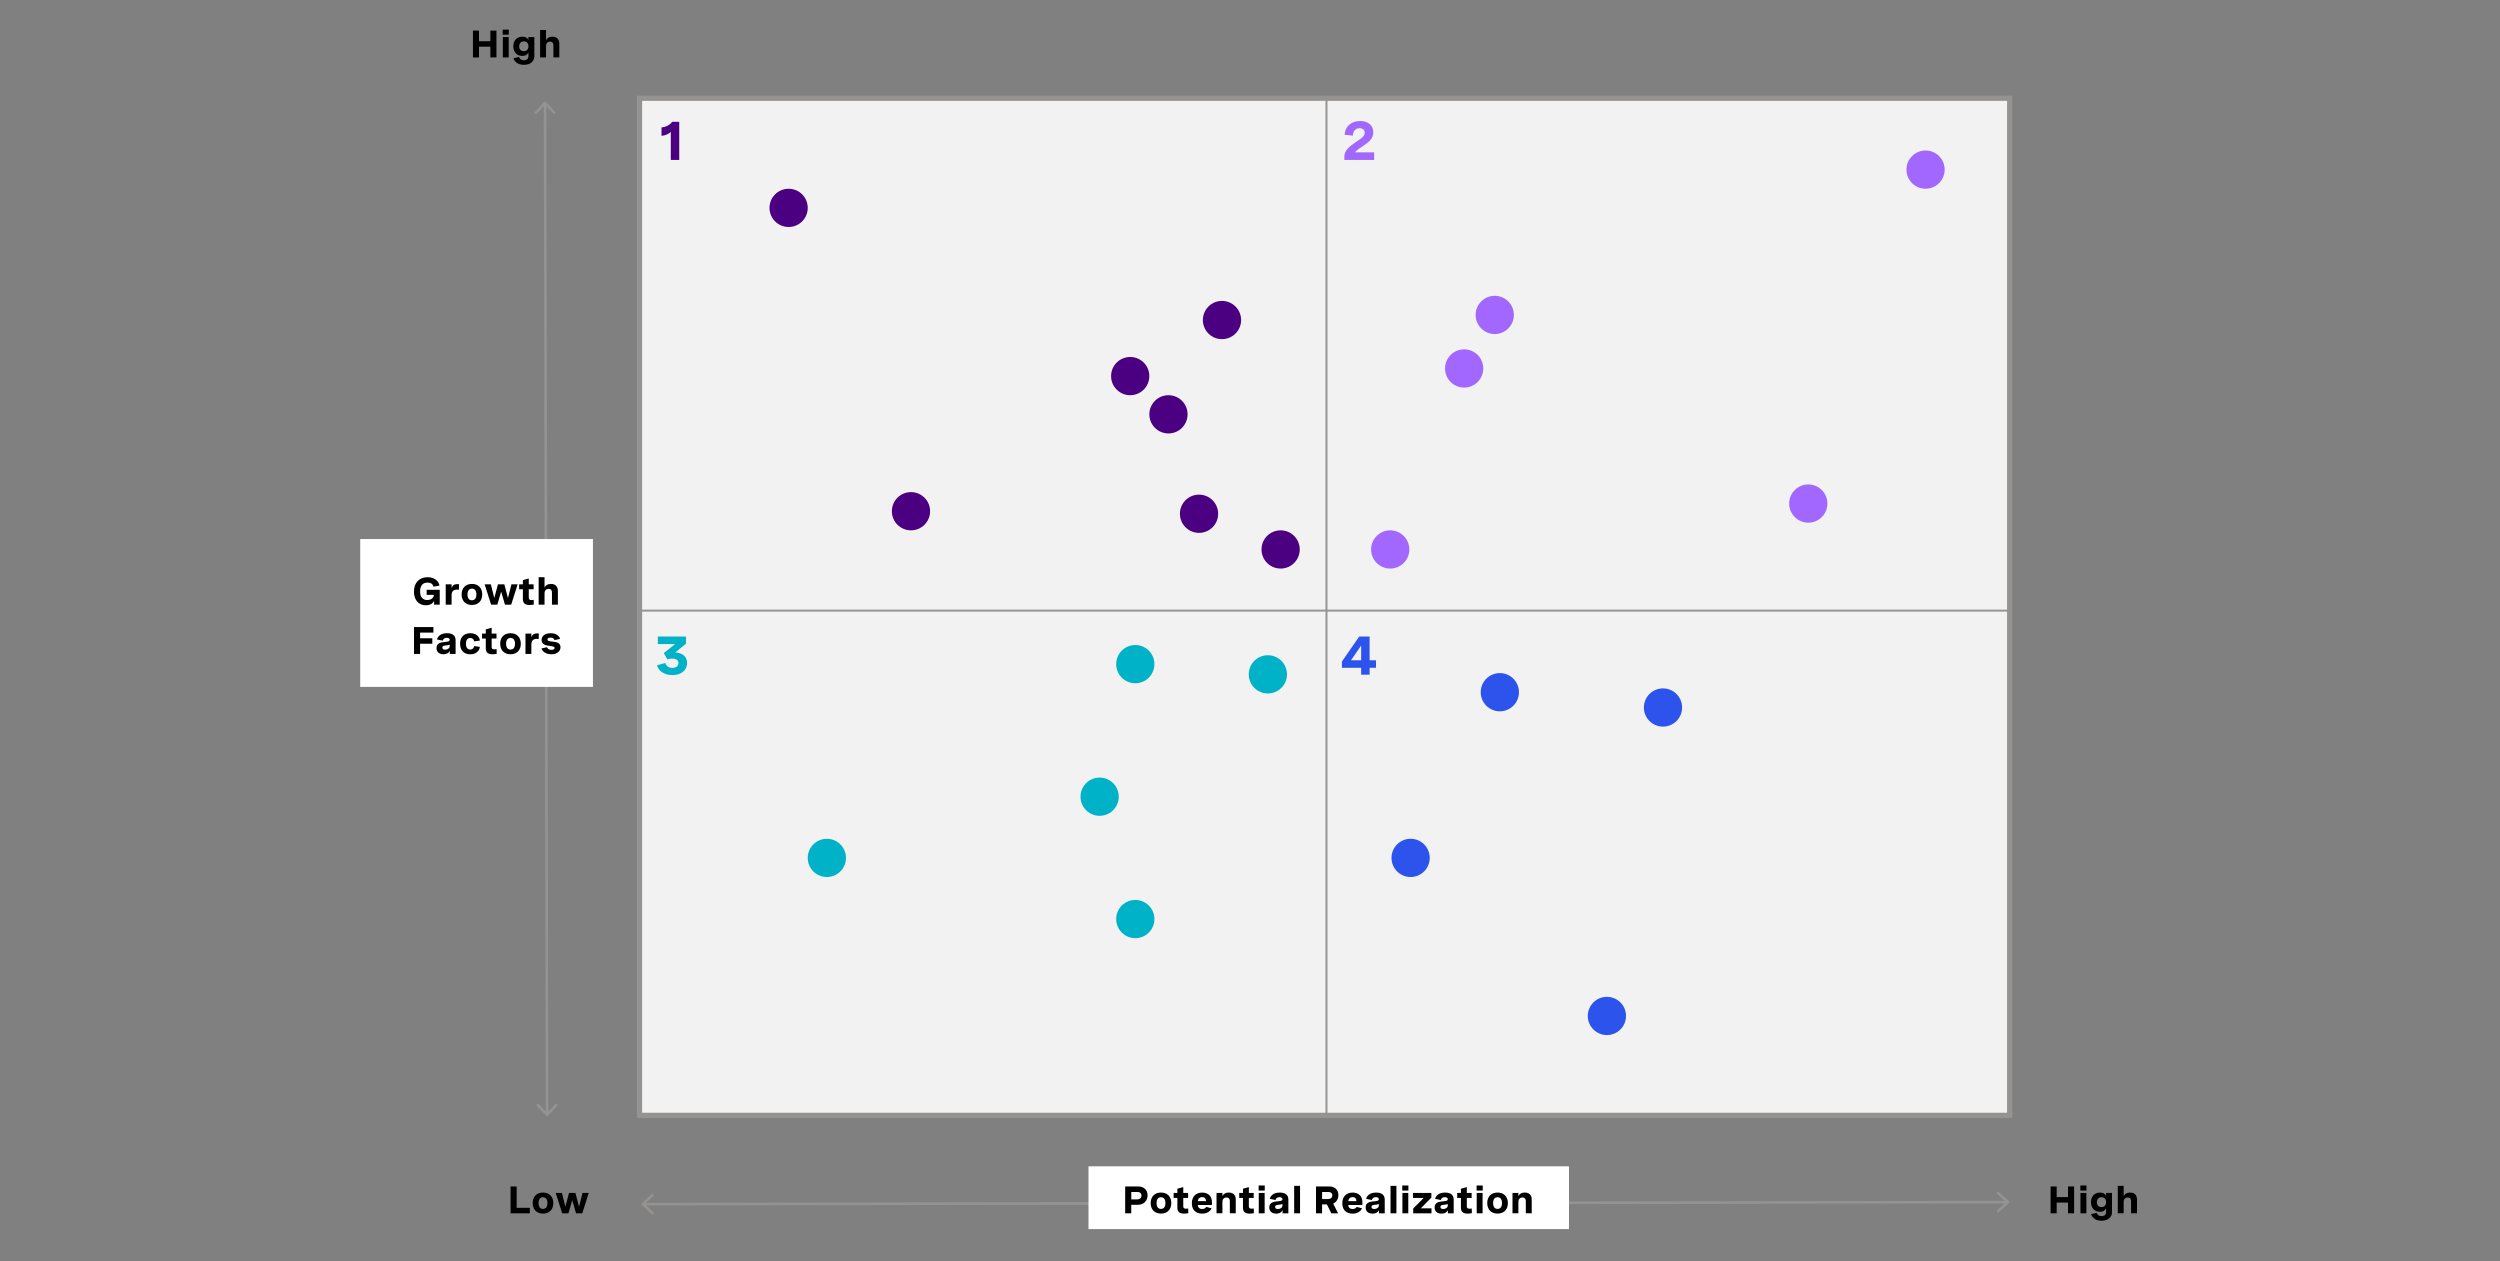<?xml version="1.0" encoding="utf-8"?>
<!-- Generator: Adobe Illustrator 28.1.0, SVG Export Plug-In . SVG Version: 6.00 Build 0)  -->
<svg version="1.1" xmlns="http://www.w3.org/2000/svg" xmlns:xlink="http://www.w3.org/1999/xlink" x="0px" y="0px"
	 viewBox="0 0 956 482.22" style="enable-background:new 0 0 956 482.22;" xml:space="preserve">
<rect x="0" y="0" width="956" height="482.22" fill="#808080" stroke="none"/>
<style type="text/css">
	.st0{fill:#DFDDDD;}
	.st1{fill:#2D53ED;}
	.st2{fill:#6500AD;}
	.st3{fill:none;stroke:#959392;stroke-miterlimit:10;}
	.st4{fill:none;stroke:#959392;stroke-miterlimit:10;stroke-dasharray:7.076,7.076;}
	.st5{fill:none;}
	.st6{opacity:0.8;fill:#4A0080;}
	.st7{fill:#A167FF;}
	.st8{fill:#488CFF;}
	.st9{opacity:0.8;}
	.st10{fill:#0A2FB5;}
	.st11{opacity:0.8;fill:#A167FF;}
	.st12{opacity:0.8;fill:#488CFF;stroke:#0A2FB5;stroke-width:3;stroke-miterlimit:10;stroke-dasharray:7;}
	.st13{fill:none;stroke:#959392;stroke-miterlimit:10;stroke-dasharray:7;}
	.st14{fill:#F2F2F2;stroke:#488CFF;stroke-width:2;stroke-miterlimit:10;}
	.st15{fill:#F2F2F2;stroke:#2D53ED;stroke-width:2;stroke-miterlimit:10;}
	.st16{fill:#FFFFFF;}
	.st17{fill:none;stroke:#488CFF;stroke-width:2;stroke-miterlimit:10;}
	.st18{fill:none;stroke:#2D53ED;stroke-width:2;stroke-miterlimit:10;}
	.st19{fill:none;stroke:#000000;stroke-miterlimit:10;}
	.st20{fill:#212121;}
	.st21{fill:none;stroke:#0A2FB5;stroke-width:2;stroke-miterlimit:10;}
	.st22{fill:none;stroke:#4A0080;stroke-width:2;stroke-miterlimit:10;}
	.st23{fill:#959392;}
	.st24{fill:#F2F2F2;stroke:#959392;stroke-width:2;stroke-miterlimit:10;}
	.st25{fill:#F2F2F2;stroke:#959392;stroke-width:0.75;stroke-miterlimit:10;}
	.st26{fill:#4A0080;}
	.st27{fill:#00B2C7;}
	.st28{opacity:0.8;fill:#0A2FB5;}
	.st29{opacity:0.8;fill:#488CFF;}
	.st30{opacity:0.54;fill:none;stroke:#0A2FB5;stroke-width:3;stroke-miterlimit:10;stroke-dasharray:7;}
	.st31{fill:#DFDDDD;stroke:#FFFFFF;stroke-miterlimit:10;}
	.st32{fill:#4A0080;stroke:#FFFFFF;stroke-miterlimit:10;}
	.st33{fill:#6500AD;stroke:#FFFFFF;stroke-miterlimit:10;}
	.st34{fill:none;stroke:#DFDDDD;stroke-width:2;stroke-miterlimit:10;}
	.st35{fill:none;stroke:#6500AD;stroke-width:2;stroke-miterlimit:10;}
	.st36{fill:none;stroke:#DFDDDD;stroke-miterlimit:10;}
	.st37{fill:none;stroke:#4A0080;stroke-miterlimit:10;}
	.st38{fill:none;stroke:#6500AD;stroke-miterlimit:10;}
	.st39{fill:#0A2FB5;stroke:#FFFFFF;stroke-miterlimit:10;}
	.st40{fill:#2D53ED;stroke:#FFFFFF;stroke-miterlimit:10;}
	.st41{fill:none;stroke:#2D53ED;stroke-miterlimit:10;}
	.st42{fill:none;stroke:#0A2FB5;stroke-miterlimit:10;}
	.st43{fill:none;stroke:#A167FF;stroke-width:2;stroke-miterlimit:10;}
</style>
<g id="Capa_2">
</g>
<g id="Capa_1">
	<g>
		<g>
			<g>
				<line class="st3" x1="208.42" y1="39.7" x2="209.2" y2="425.95"/>
				<g>
					<polygon class="st23" points="204.34,43.02 205.07,43.7 208.42,40.08 211.79,43.69 212.52,43.01 208.42,38.62 					"/>
				</g>
				<g>
					<polygon class="st23" points="205.11,422.65 205.84,421.96 209.2,425.57 212.55,421.95 213.28,422.63 209.2,427.04 					"/>
				</g>
			</g>
		</g>
		<g>
			<g>
				<line class="st3" x1="767.46" y1="459.68" x2="246.15" y2="460.46"/>
				<g>
					<polygon class="st23" points="764.14,455.6 763.46,456.33 767.07,459.68 763.47,463.04 764.15,463.78 768.54,459.68 					"/>
				</g>
				<g>
					<polygon class="st23" points="249.45,456.37 250.14,457.1 246.53,460.46 250.15,463.81 249.47,464.55 245.06,460.46 					"/>
				</g>
			</g>
		</g>
		<rect x="137.75" y="206.13" class="st16" width="88.99" height="56.54"/>
		<rect x="416.24" y="446" class="st16" width="183.74" height="24"/>
		<g>
			<g>
				<rect x="244.55" y="37.57" class="st24" width="523.95" height="388.94"/>
				<line class="st25" x1="507.25" y1="37.57" x2="507.25" y2="426.51"/>
				<line class="st25" x1="244.06" y1="233.5" x2="768.5" y2="233.5"/>
			</g>
			<circle class="st26" cx="467.29" cy="122.38" r="7.31"/>
			<circle class="st26" cx="432.19" cy="143.82" r="7.31"/>
			<circle class="st26" cx="446.82" cy="158.44" r="7.31"/>
			<circle class="st26" cx="458.51" cy="196.46" r="7.31"/>
			<circle class="st26" cx="348.36" cy="195.49" r="7.31"/>
			<circle class="st26" cx="301.57" cy="79.49" r="7.31"/>
			<circle class="st26" cx="489.71" cy="210.11" r="7.31"/>
			<g>
				<circle class="st1" cx="539.42" cy="328.06" r="7.31"/>
				<circle class="st1" cx="573.54" cy="264.7" r="7.31"/>
				<circle class="st1" cx="635.93" cy="270.55" r="7.31"/>
				<circle class="st1" cx="614.48" cy="388.5" r="7.31"/>
			</g>
			<g>
				<g>
					<circle class="st27" cx="484.83" cy="257.87" r="7.31"/>
					<circle class="st27" cx="434.14" cy="253.97" r="7.31"/>
					<circle class="st27" cx="420.5" cy="304.66" r="7.31"/>
					<circle class="st27" cx="434.14" cy="351.45" r="7.31"/>
					<circle class="st27" cx="316.19" cy="328.06" r="7.31"/>
				</g>
			</g>
			<g>
				<circle class="st7" cx="736.33" cy="64.86" r="7.31"/>
				<circle class="st7" cx="691.49" cy="192.56" r="7.31"/>
				<circle class="st7" cx="571.59" cy="120.43" r="7.31"/>
				<circle class="st7" cx="559.89" cy="140.9" r="7.31"/>
				<circle class="st7" cx="531.62" cy="210.11" r="7.31"/>
			</g>
		</g>
		<g>
			<g>
				<path d="M183.17,21.97h-2.32V11.7h2.32v4.06h4.35V11.7h2.32v10.26h-2.32v-4.11h-4.35V21.97z"/>
				<path d="M194.57,11.33v1.94h-2.34v-1.94H194.57z M194.53,14.17v7.79h-2.25v-7.79H194.53z"/>
				<path d="M204.33,14.17v7.31c0,1.99-1.53,3.31-3.97,3.31c-2.09,0-3.56-0.95-4.02-2.53l2.15-0.47c0.22,0.78,0.9,1.25,1.85,1.25
					c1.14,0,1.73-0.65,1.73-1.47v-1.51c-0.46,0.92-1.2,1.32-2.32,1.32c-2.17,0-3.46-1.53-3.46-3.68c0-2.15,1.29-3.67,3.48-3.67
					c1.09,0,1.87,0.38,2.29,1.25v-1.11H204.33z M198.55,17.7c0,1.15,0.64,1.88,1.77,1.88c1.11,0,1.75-0.72,1.75-1.88
					c0-1.11-0.58-1.88-1.75-1.88C199.16,15.83,198.55,16.58,198.55,17.7z"/>
				<path d="M206.54,11.47h2.25v3.91c0.43-0.81,1.18-1.35,2.44-1.35c1.69,0,2.66,0.96,2.66,2.66v5.27h-2.26v-4.62
					c0-0.88-0.38-1.42-1.26-1.42c-0.98,0-1.58,0.68-1.58,1.61v4.43h-2.25V11.47z"/>
			</g>
		</g>
		<g>
			<g>
				<path d="M195.25,463.97v-10.26h2.32v8.16h5.04v2.1H195.25z"/>
				<path d="M211.59,460.06c0,2.45-1.53,4.02-3.95,4.02s-3.94-1.57-3.94-4.02c0-2.46,1.52-4.03,3.94-4.03
					S211.59,457.6,211.59,460.06z M205.95,460.06c0,1.45,0.61,2.23,1.69,2.23c1.08,0,1.7-0.77,1.7-2.23c0-1.46-0.61-2.23-1.7-2.23
					C206.56,457.83,205.95,458.6,205.95,460.06z"/>
				<path d="M222.76,456.18h2.37l-2.47,7.79h-2.38l-1.46-4.99l-1.46,4.99h-2.38l-2.47-7.79h2.37l1.32,5.26l1.39-5.26h2.44l1.39,5.26
					L222.76,456.18z"/>
			</g>
		</g>
		<g>
			<g>
				<path d="M786.47,463.97h-2.32v-10.26h2.32v4.06h4.35v-4.06h2.32v10.26h-2.32v-4.11h-4.35V463.97z"/>
				<path d="M797.87,453.33v1.94h-2.34v-1.94H797.87z M797.82,456.18v7.79h-2.25v-7.79H797.82z"/>
				<path d="M807.63,456.18v7.31c0,1.99-1.53,3.31-3.97,3.31c-2.09,0-3.56-0.95-4.02-2.53l2.15-0.47c0.22,0.78,0.9,1.25,1.85,1.25
					c1.14,0,1.73-0.65,1.73-1.47v-1.51c-0.46,0.92-1.2,1.32-2.32,1.32c-2.17,0-3.46-1.53-3.46-3.68c0-2.15,1.29-3.67,3.48-3.67
					c1.09,0,1.87,0.38,2.29,1.25v-1.11H807.63z M801.85,459.7c0,1.15,0.64,1.88,1.77,1.88c1.11,0,1.75-0.72,1.75-1.88
					c0-1.11-0.58-1.88-1.75-1.88C802.46,457.83,801.85,458.58,801.85,459.7z"/>
				<path d="M809.84,453.47h2.25v3.91c0.43-0.81,1.18-1.35,2.44-1.35c1.69,0,2.66,0.96,2.66,2.66v5.27h-2.26v-4.62
					c0-0.88-0.38-1.42-1.26-1.42c-0.98,0-1.58,0.68-1.58,1.61v4.43h-2.25V453.47z"/>
			</g>
		</g>
		<g>
			<g>
				<path d="M430.28,453.71h5.06c2.32,0,3.49,1.59,3.49,3.38c0,1.88-1.29,3.62-3.7,3.62h-2.54v3.26h-2.32V453.71z M432.6,455.81
					v2.83h2.25c1.01,0,1.64-0.57,1.64-1.46c0-0.82-0.54-1.37-1.52-1.37H432.6z"/>
				<path d="M447.91,460.06c0,2.45-1.53,4.02-3.95,4.02s-3.94-1.57-3.94-4.02c0-2.46,1.52-4.03,3.94-4.03
					S447.91,457.6,447.91,460.06z M442.27,460.06c0,1.45,0.61,2.23,1.69,2.23c1.08,0,1.7-0.77,1.7-2.23c0-1.46-0.61-2.23-1.7-2.23
					C442.88,457.83,442.27,458.6,442.27,460.06z"/>
				<path d="M454.33,456.18v1.9h-1.85v3.15c0,0.35,0,0.98,1.06,0.98c0.21,0,0.5-0.03,0.82-0.07l0.04,1.77
					c-0.5,0.11-1.04,0.18-1.58,0.18c-1.45,0-2.59-0.44-2.59-2.22v-3.79h-1.43v-1.9h1.43v-1.62l2.25-0.61v2.23H454.33z"/>
				<path d="M463.43,460.8h-5.4c0.05,0.87,0.61,1.53,1.7,1.53c0.86,0,1.29-0.39,1.52-0.81l2.06,0.54c-0.55,1.22-1.83,2.03-3.63,2.03
					c-2.5,0-3.92-1.53-3.92-3.96c0-2.52,1.53-4.09,3.96-4.09c2.34,0,3.72,1.44,3.72,3.64V460.8z M458.04,459.32h3.14
					c-0.04-1.07-0.62-1.55-1.47-1.55C458.72,457.78,458.14,458.39,458.04,459.32z"/>
				<path d="M465.2,456.18h2.25v1.2c0.43-0.81,1.18-1.35,2.44-1.35c1.69,0,2.66,0.96,2.66,2.66v5.27h-2.26v-4.62
					c0-0.88-0.38-1.42-1.26-1.42c-0.98,0-1.58,0.68-1.58,1.61v4.43h-2.25V456.18z"/>
				<path d="M479.41,456.18v1.9h-1.85v3.15c0,0.35,0,0.98,1.06,0.98c0.21,0,0.5-0.03,0.82-0.07l0.04,1.77
					c-0.5,0.11-1.04,0.18-1.58,0.18c-1.45,0-2.59-0.44-2.59-2.22v-3.79h-1.43v-1.9h1.43v-1.62l2.25-0.61v2.23H479.41z"/>
				<path d="M483.64,453.33v1.94h-2.34v-1.94H483.64z M483.6,456.18v7.79h-2.25v-7.79H483.6z"/>
				<path d="M492.67,458.72v5.25h-2.21v-1.17c-0.49,0.9-1.35,1.29-2.43,1.29c-1.67,0-2.66-0.91-2.66-2.38c0-2.01,1.86-2.2,3.26-2.33
					c1.04-0.1,1.79-0.17,1.79-0.82c0-0.42-0.33-0.77-1.13-0.77c-0.9,0-1.36,0.45-1.55,1.1l-2.2-0.47c0.47-1.52,1.79-2.38,3.85-2.38
					C491.56,456.03,492.67,457,492.67,458.72z M490.42,460.92v-0.48c-0.48,0.14-0.92,0.2-1.41,0.26c-0.81,0.09-1.4,0.16-1.4,0.83
					c0,0.5,0.33,0.8,1.05,0.8C489.68,462.33,490.42,461.75,490.42,460.92z"/>
				<path d="M494.89,453.47h2.25v10.5h-2.25V453.47z"/>
				<path d="M503.25,453.71h5.15c2.24,0,3.4,1.56,3.4,3.31c0,1.4-0.75,2.67-1.99,3.24l1.88,3.71h-2.59l-1.7-3.4h-1.84v3.4h-2.32
					V453.71z M505.57,455.81v2.71h2.29c0.99,0,1.62-0.58,1.62-1.42c0-0.8-0.58-1.29-1.5-1.29H505.57z"/>
				<path d="M520.96,460.8h-5.4c0.05,0.87,0.61,1.53,1.7,1.53c0.86,0,1.29-0.39,1.52-0.81l2.06,0.54c-0.55,1.22-1.83,2.03-3.63,2.03
					c-2.5,0-3.92-1.53-3.92-3.96c0-2.52,1.53-4.09,3.96-4.09c2.34,0,3.72,1.44,3.72,3.64V460.8z M515.57,459.32h3.14
					c-0.04-1.07-0.61-1.55-1.47-1.55C516.26,457.78,515.67,458.39,515.57,459.32z"/>
				<path d="M529.52,458.72v5.25h-2.21v-1.17c-0.49,0.9-1.35,1.29-2.43,1.29c-1.67,0-2.66-0.91-2.66-2.38c0-2.01,1.86-2.2,3.26-2.33
					c1.04-0.1,1.79-0.17,1.79-0.82c0-0.42-0.33-0.77-1.13-0.77c-0.9,0-1.36,0.45-1.55,1.1l-2.2-0.47c0.47-1.52,1.79-2.38,3.85-2.38
					C528.41,456.03,529.52,457,529.52,458.72z M527.27,460.92v-0.48c-0.48,0.14-0.92,0.2-1.41,0.26c-0.81,0.09-1.4,0.16-1.4,0.83
					c0,0.5,0.33,0.8,1.05,0.8C526.53,462.33,527.27,461.75,527.27,460.92z"/>
				<path d="M531.74,453.47h2.25v10.5h-2.25V453.47z"/>
				<path d="M538.57,453.33v1.94h-2.34v-1.94H538.57z M538.53,456.18v7.79h-2.25v-7.79H538.53z"/>
				<path d="M547.35,456.18v1.77l-4.04,4.12h4.09v1.9h-6.99v-1.83l4.01-4.06h-4.08v-1.9H547.35z"/>
				<path d="M555.89,458.72v5.25h-2.21v-1.17c-0.49,0.9-1.35,1.29-2.43,1.29c-1.67,0-2.66-0.91-2.66-2.38c0-2.01,1.86-2.2,3.26-2.33
					c1.04-0.1,1.79-0.17,1.79-0.82c0-0.42-0.33-0.77-1.13-0.77c-0.9,0-1.35,0.45-1.55,1.1l-2.2-0.47c0.47-1.52,1.78-2.38,3.85-2.38
					C554.78,456.03,555.89,457,555.89,458.72z M553.64,460.92v-0.48c-0.48,0.14-0.93,0.2-1.41,0.26c-0.81,0.09-1.4,0.16-1.4,0.83
					c0,0.5,0.33,0.8,1.05,0.8C552.89,462.33,553.64,461.75,553.64,460.92z"/>
				<path d="M562.76,456.18v1.9h-1.85v3.15c0,0.35,0,0.98,1.06,0.98c0.21,0,0.5-0.03,0.82-0.07l0.04,1.77
					c-0.5,0.11-1.04,0.18-1.58,0.18c-1.45,0-2.59-0.44-2.59-2.22v-3.79h-1.43v-1.9h1.43v-1.62l2.25-0.61v2.23H562.76z"/>
				<path d="M566.99,453.33v1.94h-2.34v-1.94H566.99z M566.94,456.18v7.79h-2.25v-7.79H566.94z"/>
				<path d="M576.61,460.06c0,2.45-1.53,4.02-3.95,4.02s-3.94-1.57-3.94-4.02c0-2.46,1.52-4.03,3.94-4.03
					S576.61,457.6,576.61,460.06z M570.97,460.06c0,1.45,0.61,2.23,1.69,2.23c1.08,0,1.7-0.77,1.7-2.23c0-1.46-0.61-2.23-1.7-2.23
					C571.58,457.83,570.97,458.6,570.97,460.06z"/>
				<path d="M578.38,456.18h2.25v1.2c0.43-0.81,1.18-1.35,2.44-1.35c1.69,0,2.66,0.96,2.66,2.66v5.27h-2.26v-4.62
					c0-0.88-0.38-1.42-1.26-1.42c-0.98,0-1.58,0.68-1.58,1.61v4.43h-2.25V456.18z"/>
			</g>
		</g>
		<g>
			<path d="M163.13,225.53h5.02v5.7H166v-1.44c-0.47,0.95-1.49,1.67-3.14,1.67c-2.72,0-4.56-1.96-4.56-5.22
				c0-3.41,2.01-5.51,5.21-5.51c2.41,0,4.09,1.18,4.56,3.19l-2.31,0.43c-0.23-1.02-1.04-1.57-2.28-1.57c-1.89,0-2.83,1.27-2.83,3.38
				c0,2.09,0.92,3.29,2.74,3.29c1.47,0,2.45-0.81,2.52-1.98h-2.76V225.53z"/>
			<path d="M170.44,223.44h2.25v1.42c0.42-1.17,1.22-1.5,2.22-1.5c0.21,0,0.4,0.01,0.62,0.05l-0.03,2.11
				c-0.27-0.04-0.51-0.06-0.74-0.06c-1.29,0-2.07,0.67-2.07,2.1v3.67h-2.25V223.44z"/>
			<path d="M184.41,227.32c0,2.45-1.52,4.02-3.94,4.02s-3.95-1.57-3.95-4.02c0-2.46,1.53-4.03,3.95-4.03
				S184.41,224.86,184.41,227.32z M178.77,227.32c0,1.45,0.62,2.23,1.7,2.23s1.7-0.77,1.7-2.23c0-1.46-0.62-2.23-1.7-2.23
				S178.77,225.86,178.77,227.32z"/>
			<path d="M195.58,223.44h2.37l-2.47,7.79h-2.38l-1.46-4.99l-1.46,4.99h-2.38l-2.47-7.79h2.37l1.32,5.26l1.39-5.26h2.44l1.39,5.26
				L195.58,223.44z"/>
			<path d="M204.05,223.44v1.9h-1.85v3.15c0,0.35,0,0.98,1.06,0.98c0.21,0,0.5-0.03,0.82-0.07l0.04,1.77
				c-0.5,0.11-1.04,0.18-1.58,0.18c-1.45,0-2.59-0.44-2.59-2.22v-3.79h-1.43v-1.9h1.43v-1.62l2.25-0.61v2.23H204.05z"/>
			<path d="M205.98,220.73h2.25v3.91c0.43-0.81,1.18-1.35,2.44-1.35c1.69,0,2.66,0.96,2.66,2.66v5.27h-2.26v-4.62
				c0-0.88-0.38-1.42-1.26-1.42c-0.98,0-1.58,0.68-1.58,1.61v4.43h-2.25V220.73z"/>
			<path d="M165.74,239.81v2.1h-5.1v2.16h4.68v2.1h-4.68v3.89h-2.32v-10.26H165.74z"/>
			<path d="M174.22,244.82v5.25h-2.21v-1.17c-0.49,0.9-1.35,1.29-2.43,1.29c-1.67,0-2.66-0.91-2.66-2.38c0-2.01,1.86-2.2,3.26-2.33
				c1.04-0.1,1.79-0.17,1.79-0.82c0-0.42-0.33-0.77-1.13-0.77c-0.9,0-1.36,0.45-1.55,1.1l-2.2-0.47c0.47-1.52,1.79-2.38,3.85-2.38
				C173.12,242.14,174.22,243.11,174.22,244.82z M171.97,247.03v-0.48c-0.48,0.14-0.92,0.2-1.41,0.26c-0.81,0.09-1.4,0.16-1.4,0.83
				c0,0.5,0.33,0.8,1.05,0.8C171.23,248.44,171.97,247.86,171.97,247.03z"/>
			<path d="M181.32,245.26c-0.13-0.84-0.67-1.3-1.48-1.3c-1.04,0-1.66,0.72-1.66,2.22c0,1.5,0.62,2.2,1.63,2.2
				c0.82,0,1.38-0.46,1.52-1.32l2.19,0.31c-0.26,1.65-1.57,2.83-3.69,2.83c-2.44,0-3.89-1.54-3.89-4.04c0-2.52,1.48-4.02,3.91-4.02
				c2.14,0,3.42,1.17,3.68,2.81L181.32,245.26z"/>
			<path d="M189.86,242.28v1.9h-1.85v3.15c0,0.35,0,0.98,1.06,0.98c0.21,0,0.5-0.03,0.82-0.07l0.04,1.77
				c-0.5,0.11-1.04,0.18-1.58,0.18c-1.45,0-2.59-0.44-2.59-2.22v-3.79h-1.43v-1.9h1.43v-1.62l2.25-0.61v2.23H189.86z"/>
			<path d="M199.16,246.17c0,2.45-1.52,4.02-3.94,4.02s-3.95-1.57-3.95-4.02c0-2.46,1.53-4.03,3.95-4.03
				S199.16,243.71,199.16,246.17z M193.53,246.17c0,1.45,0.62,2.23,1.7,2.23s1.7-0.77,1.7-2.23c0-1.46-0.62-2.23-1.7-2.23
				S193.53,244.71,193.53,246.17z"/>
			<path d="M200.94,242.28h2.25v1.42c0.41-1.17,1.22-1.5,2.22-1.5c0.21,0,0.4,0.01,0.62,0.05l-0.03,2.11
				c-0.27-0.04-0.51-0.06-0.74-0.06c-1.29,0-2.07,0.67-2.07,2.1v3.67h-2.25V242.28z"/>
			<path d="M212.06,244.77c-0.19-0.57-0.64-0.95-1.55-0.95c-0.79,0-1.17,0.29-1.17,0.71c0,0.61,0.82,0.7,1.8,0.81
				c1.43,0.16,3.2,0.33,3.2,2.15c0,1.61-1.39,2.71-3.49,2.71c-1.89,0-3.35-0.89-3.8-2.23l2.13-0.47c0.21,0.62,0.8,1.02,1.7,1.02
				c0.75,0,1.21-0.29,1.21-0.72c0-0.57-0.81-0.67-1.76-0.79c-1.44-0.19-3.23-0.42-3.23-2.26c0-1.61,1.35-2.59,3.48-2.59
				c2.04,0,3.24,0.9,3.6,2.16L212.06,244.77z"/>
		</g>
		<g>
			<path class="st26" d="M259.74,46.57v14.59h-3.23V50.4c-0.76,0.81-1.95,1.37-3.54,1.56v-3.22c1.75-0.18,3.12-0.91,4.09-2.17
				H259.74z"/>
		</g>
		<g>
			<path class="st7" d="M525.45,61.16h-11.37v-1.08c0-1.25,0.18-2.87,3.77-5.32l1.82-1.24c0.99-0.67,2.2-1.52,2.2-2.78
				c0-0.98-0.72-1.72-1.96-1.72c-1.56,0-2.52,1.13-2.59,2.84l-3.13-0.32c0.09-3.02,2.4-5.27,5.92-5.27c3.14,0,5.04,1.78,5.04,4.3
				c0,2.59-2,3.95-3.83,5.19l-1.54,1.04c-0.62,0.42-1.22,0.92-1.62,1.44h7.31V61.16z"/>
		</g>
		<g>
			<path class="st27" d="M251.56,243.4h10.75v2.76l-4.09,3.34c2.64,0.12,4.53,1.53,4.53,4.03c0,2.65-2.11,4.62-5.61,4.62
				c-2.97,0-5.24-1.43-5.91-3.74l3.15-0.89c0.32,1.04,1.21,1.89,2.71,1.89c1.37,0,2.37-0.7,2.37-1.85c0-1.06-0.86-1.71-2.38-1.71
				c-0.64,0-1.36,0.11-1.89,0.28l-1.37-2.39l4.34-3.44h-6.6V243.4z"/>
		</g>
		<g>
			<path class="st1" d="M523.74,252.49h2.45v2.88h-2.45v2.62h-3.24v-2.62h-7.35v-2.41l6.62-9.56h3.97V252.49z M520.5,252.49v-5.65
				l-3.88,5.65H520.5z"/>
		</g>
	</g>
</g>
</svg>
